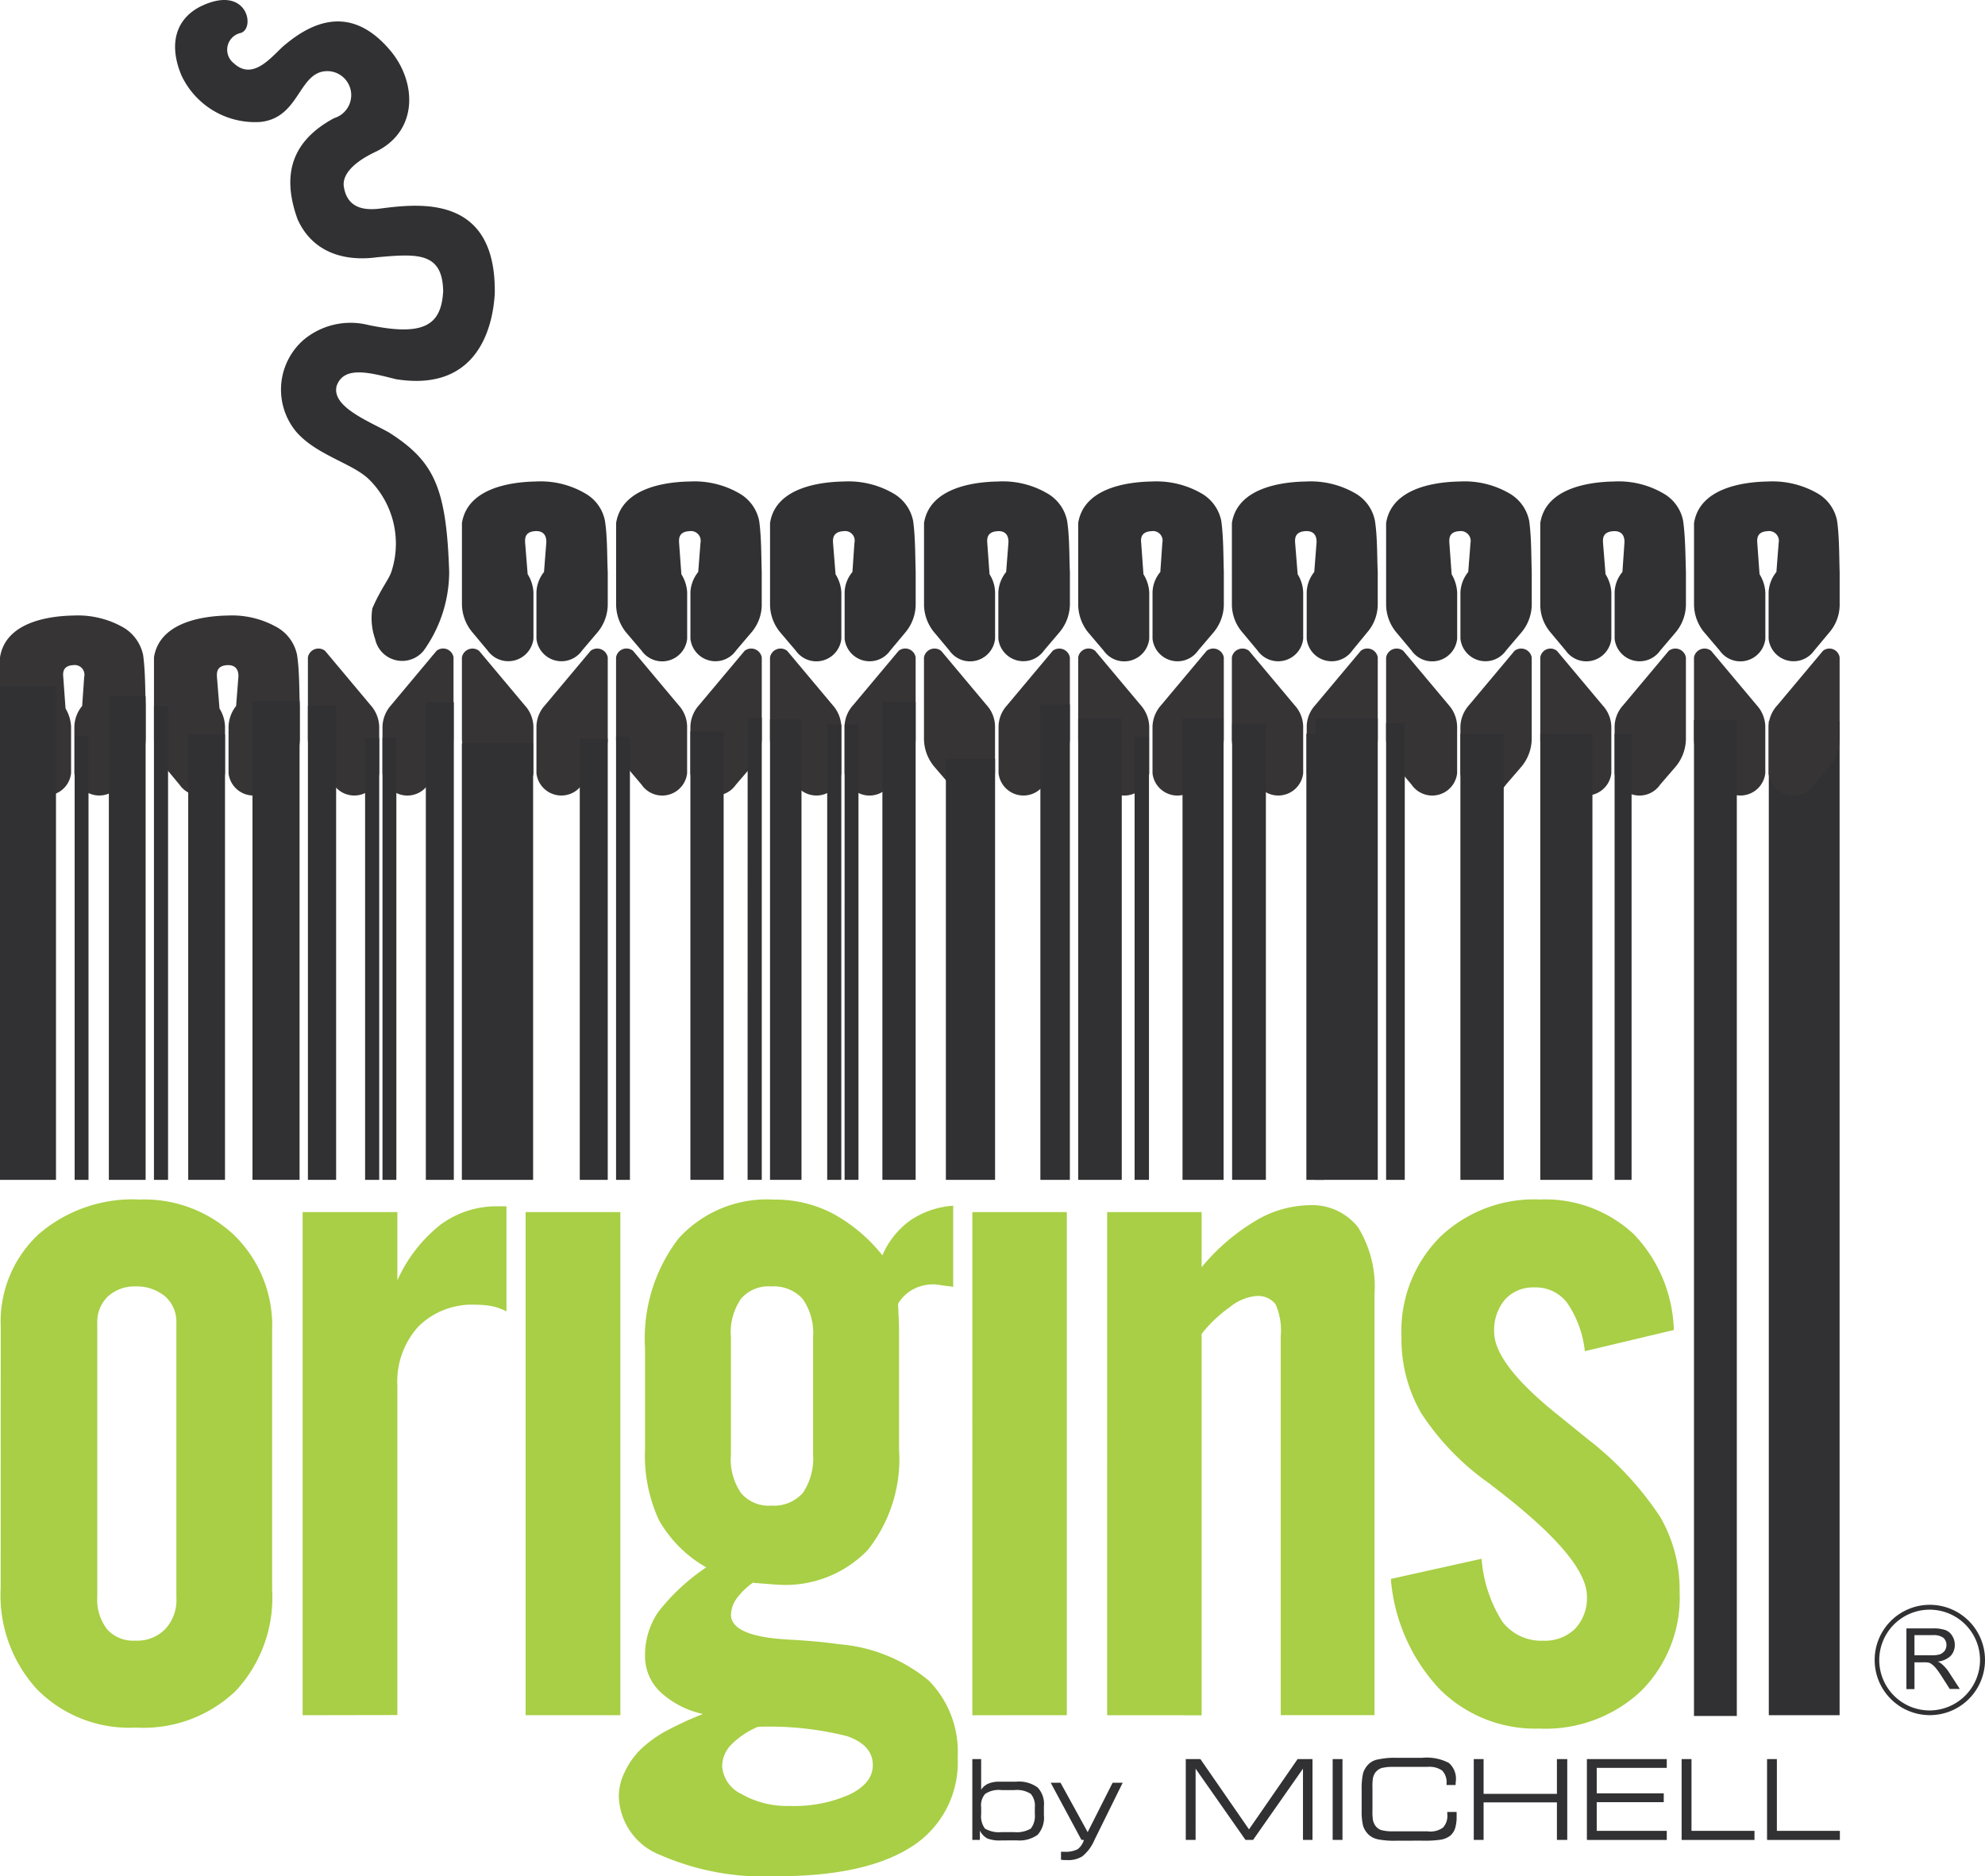 <svg xmlns="http://www.w3.org/2000/svg" width="117" height="110.601" viewBox="0 0 117 110.601">
  <g id="Capa_x0020_1" transform="translate(0 0.002)">
    <g id="_2585792902576">
      <path id="Path_5821" data-name="Path 5821" d="M104.257,101.109h4.173V42.5h-4.173Z" fill="#313133"/>
      <path id="Path_5822" data-name="Path 5822" d="M22.351,42.832v2.748a1.477,1.477,0,0,1-2.688.668l-.921-1.069a2.6,2.6,0,0,1-.594-1.708V38.748a.633.633,0,0,1,1.01-.386l2.688,3.208A1.983,1.983,0,0,1,22.351,42.832Zm.193,0v2.748a1.476,1.476,0,0,0,2.688.668l.906-1.069a2.605,2.605,0,0,0,.594-1.708V38.748a.621.621,0,0,0-1-.386L23.05,41.569A1.983,1.983,0,0,0,22.545,42.832Z" fill="#373435"/>
      <path id="Path_5823" data-name="Path 5823" d="M31.441,42.832v2.748a1.488,1.488,0,0,1-2.7.668l-.906-1.069a2.62,2.62,0,0,1-.609-1.708V38.748a.635.635,0,0,1,1.01-.386l2.688,3.208A1.925,1.925,0,0,1,31.441,42.832Zm.178,0v2.748a1.477,1.477,0,0,0,2.688.668l.921-1.069a2.6,2.6,0,0,0,.594-1.708V38.748a.633.633,0,0,0-1.01-.386l-2.688,3.208A1.905,1.905,0,0,0,31.619,42.832Z" fill="#373435"/>
      <path id="Path_5824" data-name="Path 5824" d="M40.5,42.832v2.748a1.476,1.476,0,0,1-2.688.668l-.906-1.069a2.6,2.6,0,0,1-.594-1.708V38.748a.621.621,0,0,1,1-.386L40,41.569A1.905,1.905,0,0,1,40.5,42.832Zm.193,0v2.748a1.477,1.477,0,0,0,2.688.668l.921-1.069A2.605,2.605,0,0,0,44.9,43.47V38.748a.633.633,0,0,0-1.01-.386L41.2,41.569A1.983,1.983,0,0,0,40.693,42.832Z" fill="#373435"/>
      <path id="Path_5825" data-name="Path 5825" d="M49.589,42.832v2.748a1.477,1.477,0,0,1-2.688.668l-.921-1.069a2.605,2.605,0,0,1-.594-1.708V38.748a.633.633,0,0,1,1.01-.386l2.688,3.208A1.983,1.983,0,0,1,49.589,42.832Zm.193,0v2.748a1.476,1.476,0,0,0,2.688.668l.906-1.069a2.605,2.605,0,0,0,.594-1.708V38.748a.621.621,0,0,0-1-.386l-2.688,3.208A1.905,1.905,0,0,0,49.782,42.832Z" fill="#373435"/>
      <path id="Path_5826" data-name="Path 5826" d="M58.649,42.832v2.748a1.467,1.467,0,0,1-2.673.668l-.921-1.069a2.605,2.605,0,0,1-.594-1.708V38.748a.633.633,0,0,1,1.01-.386l2.688,3.208A1.886,1.886,0,0,1,58.649,42.832Zm.208,0v2.748a1.477,1.477,0,0,0,2.688.668l.906-1.069a2.62,2.62,0,0,0,.609-1.708V38.748a.635.635,0,0,0-1.01-.386l-2.688,3.208A1.905,1.905,0,0,0,58.856,42.832Z" fill="#373435"/>
      <path id="Path_5827" data-name="Path 5827" d="M67.738,42.832v2.748a1.476,1.476,0,0,1-2.688.668l-.906-1.069a2.6,2.6,0,0,1-.594-1.708V38.748a.621.621,0,0,1,1-.386l2.688,3.208A1.983,1.983,0,0,1,67.738,42.832Zm.193,0v2.748a1.476,1.476,0,0,0,2.688.668l.921-1.069a2.605,2.605,0,0,0,.594-1.708V38.748a.633.633,0,0,0-1.01-.386l-2.688,3.208A1.983,1.983,0,0,0,67.931,42.832Z" fill="#373435"/>
      <path id="Path_5828" data-name="Path 5828" d="M76.812,42.832v2.748a1.477,1.477,0,0,1-2.688.668l-.906-1.069a2.543,2.543,0,0,1-.609-1.708V38.748a.633.633,0,0,1,1.01-.386l2.688,3.208A1.905,1.905,0,0,1,76.812,42.832Zm.208,0v2.748a1.476,1.476,0,0,0,2.688.668l.891-1.069a2.543,2.543,0,0,0,.609-1.708V38.748a.621.621,0,0,0-1-.386l-2.688,3.208A1.905,1.905,0,0,0,77.02,42.832Z" fill="#373435"/>
      <path id="Path_5829" data-name="Path 5829" d="M85.886,42.832v2.748a1.476,1.476,0,0,1-2.688.668l-.906-1.069A2.6,2.6,0,0,1,81.7,43.47V38.748a.633.633,0,0,1,1.01-.386L85.4,41.569A1.963,1.963,0,0,1,85.886,42.832Zm.193,0v2.748a1.477,1.477,0,0,0,2.688.668l.921-1.069a2.6,2.6,0,0,0,.594-1.708V38.748a.633.633,0,0,0-1.01-.386l-2.688,3.208A1.983,1.983,0,0,0,86.079,42.832Z" fill="#373435"/>
      <path id="Path_5830" data-name="Path 5830" d="M94.975,42.832v2.748a1.477,1.477,0,0,1-2.688.668l-.906-1.069a2.528,2.528,0,0,1-.594-1.708V38.748a.609.609,0,0,1,.98-.386l2.688,3.208A1.925,1.925,0,0,1,94.975,42.832Zm.193,0v2.748a1.476,1.476,0,0,0,2.688.668l.921-1.069a2.605,2.605,0,0,0,.594-1.708V38.748a.633.633,0,0,0-1.01-.386l-2.688,3.208A1.905,1.905,0,0,0,95.168,42.832Z" fill="#373435"/>
      <path id="Path_5831" data-name="Path 5831" d="M104.05,42.832v2.748a1.477,1.477,0,0,1-2.688.668l-.921-1.069a2.6,2.6,0,0,1-.594-1.708V38.748a.633.633,0,0,1,1.01-.386l2.688,3.208A1.905,1.905,0,0,1,104.05,42.832Zm.193,0v2.748a1.477,1.477,0,0,0,2.688.668l.906-1.069a2.528,2.528,0,0,0,.594-1.708V38.748a.609.609,0,0,0-.98-.386l-2.688,3.208A1.925,1.925,0,0,0,104.243,42.832Z" fill="#373435"/>
      <path id="Path_5832" data-name="Path 5832" d="M14.168,1.946a1.011,1.011,0,0,0-.386,1.782c1.2,1.114,2.347-.564,3.045-1.114C18.594,1.144,20.807.371,23,2.97c1.545,1.827,1.678,4.693-.787,5.941-1.634.757-2.035,1.53-1.946,2.094.208,1.322,1.277,1.411,2.228,1.277,2.347-.3,6.757-.757,6.668,5.02-.119,2.079-1.069,5.807-5.822,5.05-1.485-.371-3.074-.832-3.5.4-.312,1.233,1.916,2.079,3.1,2.748,2.644,1.693,3.371,3.223,3.535,8.213a8,8,0,0,1-1.5,4.634,1.629,1.629,0,0,1-2.866-.683,3.692,3.692,0,0,1-.163-1.8c.49-1.144,1.01-1.767,1.129-2.183a5.32,5.32,0,0,0-1.307-5.406c-.965-.965-3.089-1.426-4.307-2.822a3.893,3.893,0,0,1,.416-5.406,4.31,4.31,0,0,1,3.832-.891c3.342.7,4.292-.03,4.411-1.975-.03-2.332-1.53-2.228-3.876-2.02-2.035.282-3.861-.342-4.708-2.243-.98-2.718-.267-4.649,2.153-5.955A1.416,1.416,0,0,0,19.455,4.2c-1.871-.178-1.693,2.718-4.084,2.985a4.788,4.788,0,0,1-4.678-2.748C9.98,2.733,10.262,1.2,11.777.4,14.6-1.01,15.089,1.723,14.168,1.946Z" fill="#313133"/>
      <path id="Path_5833" data-name="Path 5833" d="M34.559,29.124a2.358,2.358,0,0,1,1.1,1.589c.149.965.119,2.139.163,3v1.856a2.594,2.594,0,0,1-.594,1.693l-.921,1.084a1.482,1.482,0,0,1-2.688-.7V34.916a2.015,2.015,0,0,1,.446-1.2L32.2,31.99c.015-.252-.045-.713-.639-.683-.624.03-.624.431-.609.683l.149,1.856a2.232,2.232,0,0,1,.342,1.069v2.733a1.493,1.493,0,0,1-2.7.7l-.906-1.084a2.609,2.609,0,0,1-.609-1.693V30.832c.312-1.99,2.7-2.421,4.351-2.45A5.2,5.2,0,0,1,34.559,29.124Z" fill="#313133"/>
      <path id="Path_5834" data-name="Path 5834" d="M43.649,29.124a2.406,2.406,0,0,1,1.1,1.589c.134.965.119,2.139.149,3v1.856a2.516,2.516,0,0,1-.594,1.693l-.921,1.084a1.482,1.482,0,0,1-2.688-.7V34.916a2.038,2.038,0,0,1,.46-1.2l.134-1.723a.574.574,0,0,0-.653-.683c-.624.03-.624.431-.609.683l.134,1.856a2.232,2.232,0,0,1,.342,1.069v2.733a1.481,1.481,0,0,1-2.688.7l-.921-1.084a2.661,2.661,0,0,1-.579-1.693V30.832c.312-1.99,2.7-2.421,4.337-2.45A5.286,5.286,0,0,1,43.649,29.124Z" fill="#313133"/>
      <path id="Path_5835" data-name="Path 5835" d="M52.723,29.124a2.406,2.406,0,0,1,1.1,1.589c.134.965.119,2.139.149,3v1.856a2.594,2.594,0,0,1-.594,1.693l-.906,1.084a1.481,1.481,0,0,1-2.688-.7V34.916a1.946,1.946,0,0,1,.46-1.2l.119-1.723a.563.563,0,0,0-.639-.683c-.624.03-.639.431-.624.683l.149,1.856a2.232,2.232,0,0,1,.342,1.069v2.733a1.482,1.482,0,0,1-2.688.7l-.921-1.084a2.594,2.594,0,0,1-.594-1.693V30.832c.3-1.99,2.688-2.421,4.351-2.45A5.267,5.267,0,0,1,52.723,29.124Z" fill="#313133"/>
      <path id="Path_5836" data-name="Path 5836" d="M61.8,29.124a2.406,2.406,0,0,1,1.1,1.589c.149.965.119,2.139.163,3v1.856a2.609,2.609,0,0,1-.609,1.693l-.921,1.084a1.483,1.483,0,0,1-2.688-.7V34.916a2.038,2.038,0,0,1,.46-1.2l.134-1.723c.015-.252-.045-.713-.624-.683-.639.03-.639.431-.624.683l.134,1.856a2.049,2.049,0,0,1,.327,1.069v2.733a1.481,1.481,0,0,1-2.688.7l-.906-1.084a2.594,2.594,0,0,1-.594-1.693V30.832c.312-1.99,2.7-2.421,4.351-2.45A5.2,5.2,0,0,1,61.8,29.124Z" fill="#313133"/>
      <path id="Path_5837" data-name="Path 5837" d="M70.886,29.124a2.406,2.406,0,0,1,1.1,1.589c.134.965.119,2.139.149,3v1.856a2.594,2.594,0,0,1-.594,1.693l-.921,1.084a1.481,1.481,0,0,1-2.688-.7V34.916a1.946,1.946,0,0,1,.46-1.2l.119-1.723a.563.563,0,0,0-.639-.683c-.624.03-.639.431-.609.683l.134,1.856a2.232,2.232,0,0,1,.342,1.069v2.733a1.481,1.481,0,0,1-2.688.7l-.921-1.084a2.661,2.661,0,0,1-.579-1.693V30.832c.312-1.99,2.688-2.421,4.337-2.45A5.32,5.32,0,0,1,70.886,29.124Z" fill="#313133"/>
      <path id="Path_5838" data-name="Path 5838" d="M79.96,29.124a2.389,2.389,0,0,1,1.084,1.589c.149.965.119,2.139.163,3v1.856a2.532,2.532,0,0,1-.609,1.693l-.891,1.084a1.481,1.481,0,0,1-2.688-.7V34.916a2.015,2.015,0,0,1,.446-1.2L77.6,31.99c.015-.252-.045-.713-.639-.683-.639.03-.639.431-.624.683l.149,1.856a2.2,2.2,0,0,1,.327,1.069v2.733a1.482,1.482,0,0,1-2.688.7l-.906-1.084a2.532,2.532,0,0,1-.609-1.693V30.832c.312-1.99,2.7-2.421,4.366-2.45A5.267,5.267,0,0,1,79.96,29.124Z" fill="#313133"/>
      <path id="Path_5839" data-name="Path 5839" d="M89.035,29.124a2.406,2.406,0,0,1,1.1,1.589c.134.965.119,2.139.149,3v1.856a2.594,2.594,0,0,1-.594,1.693l-.921,1.084a1.482,1.482,0,0,1-2.688-.7V34.916a2.038,2.038,0,0,1,.46-1.2l.134-1.723a.58.58,0,0,0-.653-.683c-.609.03-.609.431-.594.683l.134,1.856a2.368,2.368,0,0,1,.327,1.069v2.733a1.481,1.481,0,0,1-2.688.7l-.906-1.084a2.594,2.594,0,0,1-.594-1.693V30.832c.312-1.99,2.688-2.421,4.337-2.45A5.253,5.253,0,0,1,89.035,29.124Z" fill="#313133"/>
      <path id="Path_5840" data-name="Path 5840" d="M98.109,29.124a2.358,2.358,0,0,1,1.1,1.589c.134.965.134,2.139.163,3v1.856a2.594,2.594,0,0,1-.594,1.693l-.921,1.084a1.481,1.481,0,0,1-2.688-.7V34.916a1.946,1.946,0,0,1,.46-1.2l.119-1.723c.015-.252-.045-.713-.639-.683-.639.03-.639.431-.624.683l.149,1.856a2.232,2.232,0,0,1,.342,1.069v2.733a1.482,1.482,0,0,1-2.688.7l-.906-1.084a2.516,2.516,0,0,1-.594-1.693V30.832c.3-1.99,2.688-2.421,4.337-2.45A5.233,5.233,0,0,1,98.109,29.124Z" fill="#313133"/>
      <path id="Path_5841" data-name="Path 5841" d="M107.2,29.124a2.389,2.389,0,0,1,1.084,1.589c.134.965.119,2.139.149,3v1.856a2.516,2.516,0,0,1-.594,1.693l-.906,1.084a1.482,1.482,0,0,1-2.688-.7V34.916a2.038,2.038,0,0,1,.46-1.2l.134-1.723a.574.574,0,0,0-.653-.683c-.624.03-.624.431-.609.683l.134,1.856a2.232,2.232,0,0,1,.342,1.069v2.733a1.481,1.481,0,0,1-2.688.7l-.921-1.084a2.594,2.594,0,0,1-.594-1.693V30.832c.312-1.99,2.7-2.421,4.351-2.45A5.32,5.32,0,0,1,107.2,29.124Z" fill="#313133"/>
      <path id="Path_5842" data-name="Path 5842" d="M7.337,37.025a2.48,2.48,0,0,1,1.1,1.589c.134.98.119,2.139.149,3V43.47a2.6,2.6,0,0,1-.594,1.708l-.921,1.069a1.477,1.477,0,0,1-2.688-.668V42.832a1.984,1.984,0,0,1,.46-1.218l.119-1.708a.573.573,0,0,0-.639-.7c-.609.03-.624.431-.594.7l.134,1.856a2.316,2.316,0,0,1,.327,1.069v2.748a1.476,1.476,0,0,1-2.688.668L.594,45.178A2.6,2.6,0,0,1,0,43.47V38.748c.312-2,2.688-2.436,4.337-2.465A5.408,5.408,0,0,1,7.337,37.025Z" fill="#373435"/>
      <path id="Path_5843" data-name="Path 5843" d="M16.411,37.025a2.428,2.428,0,0,1,1.1,1.589c.149.98.119,2.139.163,3V43.47a2.543,2.543,0,0,1-.609,1.708l-.906,1.069a1.476,1.476,0,0,1-2.688-.668V42.832a2.055,2.055,0,0,1,.446-1.218l.134-1.708c.015-.267-.045-.713-.639-.7-.639.03-.639.431-.624.7l.149,1.856a2.152,2.152,0,0,1,.327,1.069v2.748a1.476,1.476,0,0,1-2.688.668l-.891-1.069a2.543,2.543,0,0,1-.609-1.708V38.748c.312-2,2.7-2.436,4.351-2.465A5.354,5.354,0,0,1,16.411,37.025Z" fill="#373435"/>
      <path id="Path_5844" data-name="Path 5844" d="M113.748,94.6A3.252,3.252,0,1,0,117,97.9v-.089A3.252,3.252,0,0,0,113.748,94.6Zm1.144,4a2.18,2.18,0,0,0-.4-.475.839.839,0,0,0-.282-.178,1.283,1.283,0,0,0,.757-.327.921.921,0,0,0,.252-.653.97.97,0,0,0-.149-.535.807.807,0,0,0-.4-.342,2.161,2.161,0,0,0-.728-.1h-1.574v3.579h.475V97.99h.55a1.444,1.444,0,0,1,.267.015.563.563,0,0,1,.193.089,1.573,1.573,0,0,1,.238.223,5.314,5.314,0,0,1,.356.5l.475.743h.594Zm-1.04-1.025h-1.01V96.386h1.114a.945.945,0,0,1,.594.163.562.562,0,0,1,.178.416.636.636,0,0,1-.089.327.7.7,0,0,1-.282.223A1.563,1.563,0,0,1,113.851,97.574Zm-.1,3.252a2.97,2.97,0,1,1,2.955-2.97A2.982,2.982,0,0,1,113.748,100.827Z" fill="#313133"/>
      <path id="Path_5845" data-name="Path 5845" d="M59.02,108.49a2.008,2.008,0,0,1-.832-.119,1.08,1.08,0,0,1-.431-.46v.549h-.446v-4.767h.52V105.5a.96.96,0,0,1,.416-.356,1.61,1.61,0,0,1,.624-.119h1.04a1.87,1.87,0,0,1,1.248.342,1.42,1.42,0,0,1,.371,1.114V107a1.508,1.508,0,0,1-.371,1.158,1.848,1.848,0,0,1-1.248.327Zm.015-.49h.757a1.623,1.623,0,0,0,.965-.208,1.2,1.2,0,0,0,.238-.847v-.4a1.073,1.073,0,0,0-.238-.8,1.5,1.5,0,0,0-.965-.223h-.757a1.447,1.447,0,0,0-.965.223,1.014,1.014,0,0,0-.238.8v.4a1.206,1.206,0,0,0,.223.847A1.646,1.646,0,0,0,59.035,108Zm4.708.46-1.812-3.371h.579l1.6,2.911,1.47-2.911h.594l-1.663,3.371a2.5,2.5,0,0,1-.713.965,1.551,1.551,0,0,1-.891.223H62.7a.8.8,0,0,0-.163-.015v-.475h.193a1.575,1.575,0,0,0,.787-.149,1.055,1.055,0,0,0,.371-.55Zm6.728,0h-.579v-4.767h.861l2.866,4.144,2.866-4.144h.876v4.767H76.8v-4.2l-2.941,4.2h-.446l-2.941-4.2Zm8.658,0H78.55v-4.767h.579Zm3.193.045a4.855,4.855,0,0,1-1.069-.074,1.18,1.18,0,0,1-.55-.252,1.257,1.257,0,0,1-.356-.535,3.533,3.533,0,0,1-.089-.876V105.46a4.036,4.036,0,0,1,.089-.95,1.31,1.31,0,0,1,.356-.55,1.048,1.048,0,0,1,.564-.252,4.455,4.455,0,0,1,1.04-.089h1.515a2.834,2.834,0,0,1,1.574.3,1.231,1.231,0,0,1,.416,1.054c0,.059-.015.119-.015.149v.1h-.535v-.074a1,1,0,0,0-.252-.772,1.3,1.3,0,0,0-.861-.223H82.084a2.6,2.6,0,0,0-.668.074.811.811,0,0,0-.356.267.99.99,0,0,0-.134.312,3.255,3.255,0,0,0-.03.609v1.277a3.17,3.17,0,0,0,.03.609.99.99,0,0,0,.134.312.714.714,0,0,0,.356.267,2.6,2.6,0,0,0,.668.074h2.064a1.259,1.259,0,0,0,.906-.223,1,1,0,0,0,.252-.787v-.134h.55v.252a2.318,2.318,0,0,1-.089.713.993.993,0,0,1-.282.431,1.255,1.255,0,0,1-.55.238,6.621,6.621,0,0,1-1.114.059Zm5.124-.045h-.579v-4.767h.579v2.05h4.322v-2.05h.609v4.767h-.609v-2.213H87.446Zm6.089,0v-4.767h4.708v.52H94.114v1.5h3.951v.52H94.114v1.693h4.129v.535Zm5.584,0v-4.767H99.7v4.233h3.713v.535Zm5.035,0v-4.767h.579v4.233h3.713v.535Z" fill="#313133"/>
      <path id="Path_5846" data-name="Path 5846" d="M5.733,94.158a2.828,2.828,0,0,0,.594,1.9,2.055,2.055,0,0,0,1.649.653,2.305,2.305,0,0,0,1.767-.683,2.523,2.523,0,0,0,.653-1.871V78a2,2,0,0,0-.653-1.574,2.619,2.619,0,0,0-1.767-.594,2.311,2.311,0,0,0-1.619.594A2.08,2.08,0,0,0,5.733,78ZM.045,78.223a7.032,7.032,0,0,1,2.228-5.465,8.473,8.473,0,0,1,5.97-2.049,7.72,7.72,0,0,1,5.614,2.153A7.452,7.452,0,0,1,16.04,78.4V93.713a8.065,8.065,0,0,1-2.153,5.97A7.874,7.874,0,0,1,8,101.837a7.642,7.642,0,0,1-5.792-2.228,8.2,8.2,0,0,1-2.168-6Zm17.792,22.886V71.45h5.584v4.025a8.7,8.7,0,0,1,2.525-3.267,5.532,5.532,0,0,1,3.342-1.1h.564V77.3a3.677,3.677,0,0,0-.832-.3,5.007,5.007,0,0,0-.98-.089,4.477,4.477,0,0,0-3.371,1.277,4.817,4.817,0,0,0-1.248,3.5v19.411Zm13.144,0V71.45h5.584v29.658ZM47.926,85.723V78.832a3.532,3.532,0,0,0-.609-2.257,2.278,2.278,0,0,0-1.842-.743,2.137,2.137,0,0,0-1.8.728,3.5,3.5,0,0,0-.594,2.272v6.891a3.545,3.545,0,0,0,.594,2.287,2.145,2.145,0,0,0,1.8.743,2.278,2.278,0,0,0,1.842-.743A3.626,3.626,0,0,0,47.926,85.723Zm-3.252,16.069a4.826,4.826,0,0,0-1.589,1.069,1.841,1.841,0,0,0-.52,1.262,1.969,1.969,0,0,0,1.144,1.634,5.407,5.407,0,0,0,2.851.7,8.052,8.052,0,0,0,3.535-.683c.906-.446,1.351-1.025,1.351-1.723,0-.787-.5-1.351-1.515-1.708A18.714,18.714,0,0,0,44.673,101.792Zm-3.045-9.4A7.376,7.376,0,0,1,38.837,89.6a9.079,9.079,0,0,1-.817-4.2V79.47A9.669,9.669,0,0,1,40,73a7.023,7.023,0,0,1,5.6-2.287,7.316,7.316,0,0,1,3.475.817A9.531,9.531,0,0,1,52.01,74a4.908,4.908,0,0,1,1.649-2.064,5.121,5.121,0,0,1,2.525-.861v4.782c-.252-.045-.46-.059-.653-.089a3.9,3.9,0,0,0-.49-.059,2.564,2.564,0,0,0-1.233.3,2.283,2.283,0,0,0-.876.847c.015.327.03.668.045,1.01s.015.653.015.965v6.609a8.632,8.632,0,0,1-1.842,5.926,6.74,6.74,0,0,1-5.287,2.049c-.312-.015-.757-.059-1.337-.1a.434.434,0,0,1-.134-.03,4.29,4.29,0,0,0-.98.95,1.781,1.781,0,0,0-.327.936q0,1.27,3.252,1.47c1.307.074,2.332.163,3.1.282a9.44,9.44,0,0,1,5.317,2.153,5.98,5.98,0,0,1,1.693,4.515,5.872,5.872,0,0,1-2.7,5.257q-2.718,1.76-7.99,1.752a15.285,15.285,0,0,1-6.832-1.248,3.827,3.827,0,0,1-2.45-3.475,3.282,3.282,0,0,1,.342-1.411,4.71,4.71,0,0,1,.921-1.322,7.105,7.105,0,0,1,1.426-1.054,20.059,20.059,0,0,1,2.272-1.054,5.354,5.354,0,0,1-2.525-1.307A2.908,2.908,0,0,1,38.02,97.6a4.506,4.506,0,0,1,.772-2.569A12.222,12.222,0,0,1,41.629,92.391Zm15.683,8.718V71.45h5.569v29.658Zm7.946,0V71.45h5.569V74.7a12.173,12.173,0,0,1,3.149-2.718,6.324,6.324,0,0,1,3.149-.936,3.438,3.438,0,0,1,2.926,1.307,6.653,6.653,0,0,1,.965,3.936v24.817H75.49V78.743a3.758,3.758,0,0,0-.312-1.871A1.313,1.313,0,0,0,74.02,76.4a2.836,2.836,0,0,0-1.515.639,8,8,0,0,0-1.678,1.589v22.485ZM81.98,93.074l5.347-1.188a8.1,8.1,0,0,0,1.218,3.7,2.881,2.881,0,0,0,2.421,1.129,2.533,2.533,0,0,0,1.871-.7,2.641,2.641,0,0,0,.7-1.916c0-1.53-1.886-3.713-5.629-6.55a.648.648,0,0,0-.149-.119,15.207,15.207,0,0,1-3.98-4.114,8.69,8.69,0,0,1-1.173-4.53,7.843,7.843,0,0,1,2.257-5.851,8.009,8.009,0,0,1,5.9-2.228,7.643,7.643,0,0,1,5.54,2.049A8.5,8.5,0,0,1,98.658,78.4l-5.243,1.248a6.212,6.212,0,0,0-1.025-2.822,2.312,2.312,0,0,0-1.931-.936,2.24,2.24,0,0,0-1.752.713,2.8,2.8,0,0,0-.639,1.9q0,1.938,3.921,5.035,1.069.869,1.649,1.337a19.028,19.028,0,0,1,4.218,4.545A8.547,8.547,0,0,1,99,93.817a7.786,7.786,0,0,1-2.272,5.866,8.237,8.237,0,0,1-6,2.213,7.969,7.969,0,0,1-5.881-2.332A10.751,10.751,0,0,1,81.98,93.074Z" fill="#a8cf45"/>
      <path id="Path_5847" data-name="Path 5847" d="M90.787,69.55h3.074v-26.3H90.787Z" fill="#313133"/>
      <path id="Path_5848" data-name="Path 5848" d="M86.079,69.55h2.554v-26.3H86.079Z" fill="#313133"/>
      <path id="Path_5849" data-name="Path 5849" d="M95.168,69.55h1v-26.3h-1Z" fill="#313133"/>
      <path id="Path_5850" data-name="Path 5850" d="M81.7,69.55h1.1V42.624H81.7Z" fill="#313133"/>
      <path id="Path_5851" data-name="Path 5851" d="M77,69.55h1.054v-26.3H77Z" fill="#313133"/>
      <path id="Path_5852" data-name="Path 5852" d="M69.7,69.55h2.421V42.356H69.7Z" fill="#313133"/>
      <path id="Path_5853" data-name="Path 5853" d="M66.876,69.55h.847V43.411h-.847Z" fill="#313133"/>
      <path id="Path_5854" data-name="Path 5854" d="M61.322,69.55h1.738V41.525H61.322Z" fill="#313133"/>
      <path id="Path_5855" data-name="Path 5855" d="M52.01,69.55h1.96V41.376H52.01Z" fill="#313133"/>
      <path id="Path_5856" data-name="Path 5856" d="M49.782,69.55H50.6V42.7h-.817Z" fill="#313133"/>
      <path id="Path_5857" data-name="Path 5857" d="M55.752,69.55h2.9V44.733h-2.9Z" fill="#313133"/>
      <path id="Path_5858" data-name="Path 5858" d="M44.064,69.55H44.9V42.3h-.832Z" fill="#313133"/>
      <path id="Path_5859" data-name="Path 5859" d="M34.173,69.55h1.649v-26H34.173Z" fill="#313133"/>
      <path id="Path_5860" data-name="Path 5860" d="M27.223,69.55h4.2V43.812h-4.2Z" fill="#313133"/>
      <path id="Path_5861" data-name="Path 5861" d="M25.1,69.55h1.649V41.391H25.1Z" fill="#313133"/>
      <path id="Path_5862" data-name="Path 5862" d="M18.149,69.55h1.663V41.6H18.149Z" fill="#313133"/>
      <path id="Path_5863" data-name="Path 5863" d="M14.881,69.55h2.777V41.317H14.881Z" fill="#313133"/>
      <path id="Path_5864" data-name="Path 5864" d="M11.094,69.55h2.168V43.292H11.094Z" fill="#313133"/>
      <path id="Path_5865" data-name="Path 5865" d="M9.074,69.55h.832V41.614H9.074Z" fill="#313133"/>
      <path id="Path_5866" data-name="Path 5866" d="M4.4,69.55h.817V43.381H4.4Z" fill="#313133"/>
      <path id="Path_5867" data-name="Path 5867" d="M0,69.55H3.3V40.441H0Z" fill="#313133"/>
      <path id="Path_5868" data-name="Path 5868" d="M99.847,101.153h2.525V42.446H99.847Z" fill="#313133"/>
      <path id="Path_5869" data-name="Path 5869" d="M77.525,69.55h3.683V42.356H77.525Z" fill="#313133"/>
      <path id="Path_5870" data-name="Path 5870" d="M72.624,69.55h1.99V42.668h-1.99Z" fill="#313133"/>
      <path id="Path_5871" data-name="Path 5871" d="M48.757,69.55h.832V42.7h-.832Z" fill="#313133"/>
      <path id="Path_5872" data-name="Path 5872" d="M45.386,69.55h1.856V42.4H45.386Z" fill="#313133"/>
      <path id="Path_5873" data-name="Path 5873" d="M40.693,69.55h1.96V43.114h-1.96Z" fill="#313133"/>
      <path id="Path_5874" data-name="Path 5874" d="M63.55,69.55h2.569V42.356H63.55Z" fill="#313133"/>
      <path id="Path_5875" data-name="Path 5875" d="M22.545,69.55h.817V43.485h-.817Z" fill="#313133"/>
      <path id="Path_5876" data-name="Path 5876" d="M21.52,69.55h.832V43.5H21.52Z" fill="#313133"/>
      <path id="Path_5877" data-name="Path 5877" d="M6.416,69.55H8.584V41.035H6.416Z" fill="#313133"/>
      <path id="Path_5878" data-name="Path 5878" d="M36.312,69.55h.817V43.411h-.817Z" fill="#313133"/>
    </g>
  </g>
</svg>
